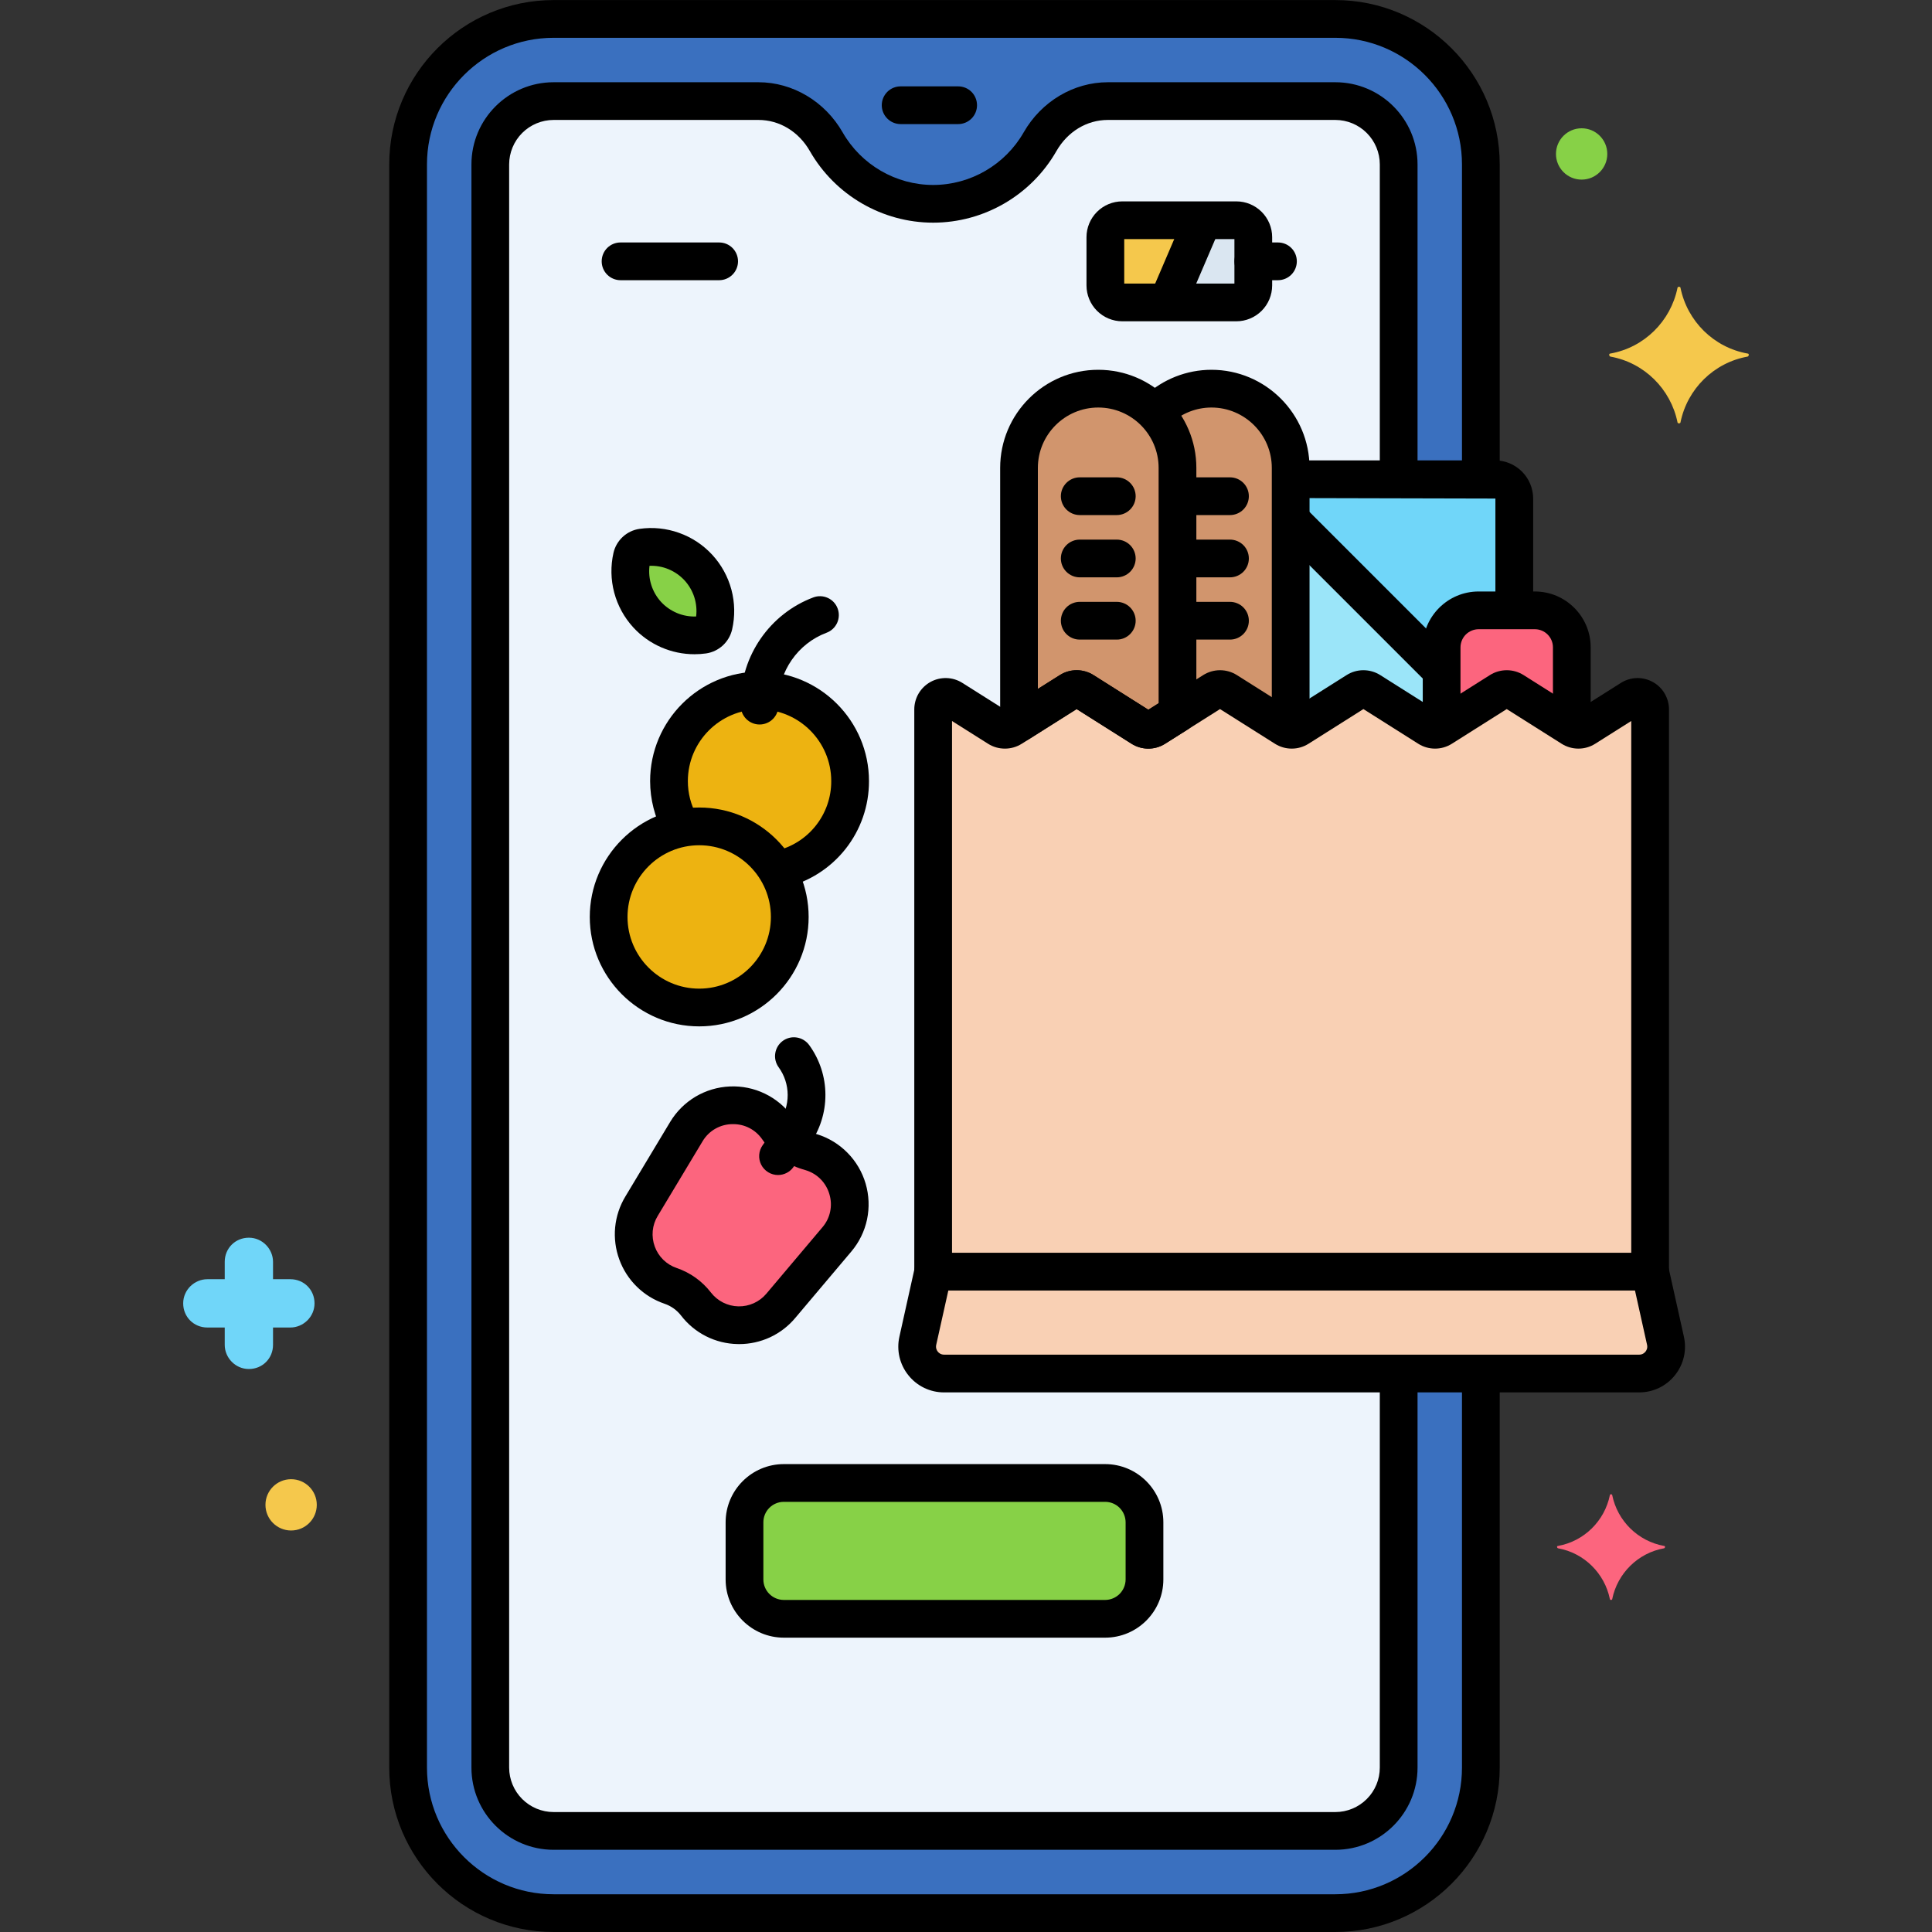 <svg width="60" height="60" viewBox="0 0 60 60" fill="none" xmlns="http://www.w3.org/2000/svg">
<rect x="0" y="0" width="60" height="60" fill="#333333" stroke="none"/>
<path d="M29.319 42.656C29.194 42.656 29.07 42.628 28.957 42.574C28.844 42.52 28.745 42.441 28.667 42.343C28.588 42.246 28.533 42.132 28.505 42.01C28.476 41.888 28.476 41.761 28.503 41.639L28.98 39.492V22.031C28.98 21.726 29.316 21.541 29.574 21.703L31.001 22.604C31.127 22.684 31.288 22.684 31.415 22.604L31.646 22.458V14.531C31.646 13.178 32.753 12.07 34.107 12.07C34.794 12.07 35.417 12.357 35.864 12.815C36.312 12.357 36.935 12.07 37.622 12.07C38.976 12.07 40.083 13.178 40.083 14.531V15.175C40.136 15.086 40.211 15.012 40.301 14.961C40.391 14.91 40.493 14.883 40.596 14.883H45.989V5.107C45.989 2.615 43.962 0.588 41.47 0.588H17.192C14.701 0.588 12.674 2.615 12.674 5.107V54.895C12.674 57.387 14.701 59.414 17.192 59.414H41.47C43.962 59.414 45.989 57.387 45.989 54.895V42.656H29.319Z" fill="#3A70BF"/>
<path d="M29.32 42.656C29.194 42.656 29.071 42.628 28.958 42.574C28.845 42.52 28.746 42.441 28.667 42.343C28.589 42.245 28.534 42.131 28.505 42.01C28.477 41.888 28.476 41.761 28.503 41.639L28.98 39.492V22.031C28.98 21.726 29.317 21.54 29.575 21.703L31.001 22.604C31.128 22.683 31.289 22.683 31.415 22.604L31.646 22.457V14.531C31.646 13.178 32.754 12.07 34.107 12.07C34.794 12.07 35.417 12.356 35.865 12.815C36.313 12.356 36.936 12.07 37.623 12.07C38.977 12.07 40.084 13.178 40.084 14.531V15.174C40.137 15.085 40.212 15.012 40.302 14.961C40.392 14.91 40.493 14.883 40.597 14.883H43.437V5.106C43.437 4.585 43.23 4.084 42.861 3.716C42.492 3.347 41.992 3.14 41.471 3.14H34.405C33.525 3.14 32.738 3.637 32.3 4.402C31.642 5.553 30.403 6.33 28.98 6.33C27.558 6.33 26.319 5.553 25.66 4.402C25.223 3.637 24.436 3.14 23.555 3.14H17.193C16.671 3.14 16.171 3.347 15.803 3.716C15.434 4.084 15.227 4.585 15.227 5.106V54.895C15.227 55.417 15.434 55.917 15.803 56.286C16.171 56.654 16.672 56.862 17.193 56.862H41.471C41.992 56.862 42.492 56.654 42.861 56.286C43.23 55.917 43.437 55.417 43.437 54.895V42.656H29.32Z" fill="#EDF4FC"/>
<path d="M38.397 6.84H34.853C34.784 6.84 34.716 6.853 34.652 6.88C34.589 6.906 34.531 6.945 34.482 6.994C34.433 7.042 34.394 7.1 34.368 7.164C34.342 7.228 34.328 7.296 34.328 7.365V8.866C34.328 8.935 34.342 9.004 34.368 9.068C34.394 9.131 34.433 9.189 34.482 9.238C34.531 9.287 34.589 9.325 34.652 9.352C34.716 9.378 34.784 9.392 34.853 9.392H38.397C38.466 9.392 38.534 9.378 38.598 9.352C38.661 9.325 38.719 9.287 38.768 9.238C38.817 9.189 38.856 9.131 38.882 9.068C38.908 9.004 38.922 8.935 38.922 8.866V7.365C38.922 7.226 38.867 7.092 38.768 6.994C38.669 6.895 38.536 6.84 38.397 6.84Z" fill="#DAE6F1"/>
<path d="M34.853 6.839C34.784 6.839 34.716 6.853 34.652 6.879C34.589 6.905 34.531 6.944 34.482 6.993C34.433 7.042 34.394 7.1 34.368 7.163C34.342 7.227 34.328 7.295 34.328 7.364V8.866C34.328 8.935 34.342 9.003 34.368 9.067C34.394 9.131 34.433 9.188 34.482 9.237C34.531 9.286 34.589 9.325 34.652 9.351C34.716 9.377 34.784 9.391 34.853 9.391H36.26L37.354 6.839L34.853 6.839Z" fill="#F5C84C"/>
<path d="M34.321 46.055H24.343C24.019 46.055 23.708 46.183 23.479 46.413C23.25 46.642 23.121 46.952 23.121 47.276V49.052C23.121 49.376 23.25 49.687 23.479 49.916C23.708 50.145 24.019 50.273 24.343 50.273H34.321C34.645 50.273 34.956 50.145 35.185 49.916C35.414 49.687 35.543 49.376 35.543 49.052V47.276C35.543 46.952 35.414 46.642 35.185 46.413C34.956 46.183 34.645 46.055 34.321 46.055Z" fill="#87D147"/>
<path d="M50.65 21.703L49.225 22.603C49.163 22.642 49.092 22.663 49.018 22.663C48.945 22.663 48.873 22.642 48.811 22.603L46.999 21.459C46.937 21.419 46.865 21.399 46.792 21.399C46.719 21.399 46.647 21.419 46.585 21.459L44.773 22.603C44.711 22.642 44.639 22.663 44.566 22.663C44.493 22.663 44.421 22.642 44.359 22.603L42.547 21.459C42.485 21.419 42.414 21.399 42.34 21.399C42.267 21.399 42.195 21.419 42.133 21.459L40.322 22.603C40.26 22.642 40.188 22.663 40.115 22.663C40.041 22.663 39.97 22.642 39.908 22.603L38.095 21.458C38.033 21.419 37.962 21.398 37.888 21.398C37.815 21.398 37.743 21.419 37.681 21.458L35.868 22.603C35.742 22.683 35.581 22.683 35.454 22.603L33.642 21.458C33.58 21.419 33.508 21.398 33.435 21.398C33.361 21.398 33.29 21.419 33.228 21.458L31.414 22.604C31.287 22.683 31.126 22.683 31 22.604L29.573 21.703C29.315 21.54 28.979 21.726 28.979 22.031V39.492H51.245V22.031C51.245 21.726 50.908 21.54 50.65 21.703ZM28.979 39.492L28.502 41.639C28.475 41.761 28.476 41.888 28.504 42.009C28.533 42.131 28.588 42.245 28.666 42.343C28.745 42.441 28.844 42.52 28.957 42.574C29.07 42.628 29.193 42.656 29.318 42.656H50.906C51.031 42.656 51.154 42.628 51.267 42.574C51.38 42.52 51.479 42.441 51.558 42.343C51.636 42.245 51.691 42.131 51.72 42.009C51.748 41.888 51.749 41.761 51.722 41.639L51.245 39.492H28.979Z" fill="#F9D0B4"/>
<path d="M21.715 31.289C23.268 31.289 24.527 30.03 24.527 28.477C24.527 26.923 23.268 25.664 21.715 25.664C20.162 25.664 18.902 26.923 18.902 28.477C18.902 30.03 20.162 31.289 21.715 31.289Z" fill="#EDB311"/>
<path d="M21.688 17.627C21.469 17.389 21.196 17.209 20.892 17.1C20.588 16.992 20.262 16.959 19.942 17.004C19.866 17.015 19.794 17.049 19.736 17.102C19.679 17.155 19.64 17.223 19.622 17.299C19.55 17.614 19.556 17.942 19.639 18.254C19.722 18.566 19.88 18.853 20.099 19.09C20.317 19.328 20.59 19.509 20.895 19.617C21.199 19.726 21.525 19.759 21.844 19.713C21.921 19.702 21.993 19.668 22.05 19.615C22.107 19.563 22.147 19.494 22.165 19.418C22.236 19.104 22.231 18.776 22.148 18.464C22.065 18.152 21.907 17.865 21.688 17.627Z" fill="#87D147"/>
<path d="M23.59 21.445C22.037 21.445 20.777 22.705 20.777 24.258C20.777 24.792 20.929 25.29 21.188 25.715C21.359 25.683 21.535 25.664 21.715 25.664C22.734 25.664 23.624 26.208 24.117 27.019C25.418 26.772 26.402 25.631 26.402 24.258C26.402 22.705 25.143 21.445 23.59 21.445Z" fill="#EDB311"/>
<path d="M24.134 35.022L24.207 35.123C24.422 35.419 24.727 35.637 25.077 35.745L25.195 35.782C26.354 36.139 26.771 37.563 25.99 38.49L24.247 40.555C23.552 41.378 22.275 41.351 21.616 40.498C21.413 40.236 21.138 40.04 20.825 39.933C19.805 39.584 19.367 38.384 19.922 37.46L21.314 35.144C21.939 34.105 23.422 34.041 24.134 35.022Z" fill="#FC657E"/>
<path d="M36.568 22.163L37.683 21.459C37.745 21.42 37.816 21.399 37.889 21.399C37.963 21.399 38.035 21.42 38.096 21.459L39.909 22.604C39.963 22.638 40.023 22.654 40.084 22.659V14.531C40.084 13.178 38.977 12.07 37.623 12.07C36.936 12.07 36.313 12.357 35.865 12.815C36.299 13.259 36.568 13.865 36.568 14.531V22.163H36.568Z" fill="#D1956D"/>
<path d="M33.229 21.459C33.291 21.42 33.363 21.399 33.436 21.399C33.509 21.399 33.581 21.42 33.643 21.459L35.456 22.604C35.517 22.643 35.589 22.663 35.663 22.663C35.736 22.663 35.807 22.643 35.87 22.604L36.568 22.162V14.531C36.568 13.178 35.461 12.07 34.107 12.07C32.754 12.07 31.646 13.178 31.646 14.531V22.458L33.229 21.459Z" fill="#D1956D"/>
<path d="M44.772 20.104C44.772 19.799 44.893 19.507 45.108 19.291C45.324 19.076 45.616 18.955 45.92 18.955H47.028V15.483C47.028 15.324 46.964 15.171 46.852 15.059C46.739 14.946 46.586 14.883 46.427 14.883H40.597C40.379 14.883 40.189 15.001 40.084 15.175V22.659C40.166 22.666 40.25 22.649 40.323 22.604L42.135 21.459C42.197 21.42 42.269 21.399 42.342 21.399C42.415 21.399 42.487 21.42 42.549 21.459L44.36 22.604C44.422 22.642 44.493 22.663 44.566 22.663C44.638 22.663 44.71 22.643 44.772 22.605L44.772 20.104Z" fill="#70D6F9"/>
<path d="M44.774 22.604L46.587 21.459C46.649 21.42 46.72 21.399 46.794 21.399C46.867 21.399 46.939 21.42 47.001 21.459L48.813 22.604L48.815 22.604V20.104C48.815 19.799 48.694 19.507 48.478 19.291C48.263 19.076 47.971 18.955 47.666 18.955H45.92C45.615 18.955 45.323 19.076 45.108 19.291C44.892 19.507 44.772 19.799 44.772 20.104V22.605L44.774 22.604Z" fill="#FC657E"/>
<path d="M44.772 20.83L40.084 16.143V22.659C40.166 22.666 40.25 22.649 40.323 22.604L42.135 21.459C42.197 21.42 42.269 21.399 42.342 21.399C42.415 21.399 42.487 21.42 42.549 21.459L44.36 22.604C44.422 22.643 44.493 22.663 44.566 22.663C44.638 22.664 44.71 22.644 44.772 22.605V20.83Z" fill="#9BE5F9"/>
<path d="M41.47 60H17.192C14.377 60 12.088 57.71 12.088 54.895V5.106C12.088 2.292 14.378 0.002 17.192 0.002H41.47C44.285 0.002 46.575 2.292 46.575 5.106V14.697C46.575 14.852 46.513 15.002 46.403 15.111C46.293 15.221 46.144 15.283 45.989 15.283C45.833 15.283 45.684 15.221 45.574 15.111C45.464 15.002 45.403 14.852 45.403 14.697V5.106C45.403 2.938 43.639 1.174 41.47 1.174H17.192C15.024 1.174 13.26 2.938 13.26 5.106V54.895C13.26 57.064 15.024 58.828 17.192 58.828H41.47C43.639 58.828 45.403 57.064 45.403 54.895V42.891C45.403 42.735 45.464 42.586 45.574 42.476C45.684 42.366 45.833 42.304 45.989 42.304C46.144 42.304 46.293 42.366 46.403 42.476C46.513 42.586 46.575 42.735 46.575 42.891V54.895C46.575 57.71 44.285 60 41.47 60Z" fill="black"/>
<path d="M29.756 3.854H27.97C27.815 3.854 27.666 3.792 27.556 3.682C27.446 3.572 27.384 3.423 27.384 3.268C27.384 3.112 27.446 2.963 27.556 2.853C27.666 2.743 27.815 2.682 27.97 2.682H29.756C29.912 2.682 30.061 2.743 30.171 2.853C30.281 2.963 30.342 3.112 30.342 3.268C30.342 3.423 30.281 3.572 30.171 3.682C30.061 3.792 29.912 3.854 29.756 3.854ZM39.688 8.702H38.923C38.767 8.702 38.618 8.64 38.508 8.53C38.398 8.42 38.337 8.271 38.337 8.116C38.337 7.96 38.398 7.811 38.508 7.701C38.618 7.591 38.767 7.53 38.923 7.53H39.688C39.844 7.53 39.993 7.591 40.103 7.701C40.213 7.811 40.274 7.96 40.274 8.116C40.274 8.271 40.213 8.42 40.103 8.53C39.993 8.64 39.844 8.702 39.688 8.702ZM22.334 8.702H19.271C19.116 8.702 18.967 8.64 18.857 8.53C18.747 8.42 18.686 8.271 18.686 8.116C18.686 7.96 18.747 7.811 18.857 7.701C18.967 7.591 19.116 7.53 19.271 7.53H22.334C22.489 7.53 22.638 7.591 22.748 7.701C22.858 7.811 22.92 7.96 22.92 8.116C22.92 8.271 22.858 8.42 22.748 8.53C22.638 8.64 22.489 8.702 22.334 8.702ZM23.59 22.5C23.513 22.5 23.436 22.485 23.365 22.455C23.294 22.426 23.23 22.383 23.175 22.328C23.121 22.274 23.078 22.209 23.048 22.138C23.019 22.067 23.004 21.991 23.004 21.914V21.807C23.004 20.367 23.91 19.059 25.259 18.553C25.404 18.498 25.566 18.504 25.707 18.568C25.849 18.632 25.959 18.75 26.013 18.896C26.068 19.041 26.062 19.203 25.998 19.344C25.934 19.485 25.816 19.596 25.67 19.65C24.776 19.985 24.175 20.852 24.175 21.807V21.914C24.175 21.991 24.16 22.067 24.131 22.138C24.102 22.209 24.058 22.274 24.004 22.328C23.95 22.383 23.885 22.426 23.814 22.455C23.743 22.485 23.667 22.5 23.59 22.5ZM24.162 36.491C24.054 36.491 23.948 36.461 23.857 36.405C23.765 36.349 23.69 36.269 23.641 36.173C23.592 36.077 23.57 35.97 23.578 35.862C23.586 35.755 23.623 35.652 23.686 35.564L24.187 34.864C24.367 34.613 24.463 34.312 24.462 34.003C24.461 33.694 24.363 33.394 24.181 33.144C24.09 33.018 24.052 32.861 24.077 32.708C24.101 32.554 24.185 32.417 24.311 32.325C24.437 32.234 24.594 32.196 24.747 32.221C24.901 32.245 25.038 32.33 25.13 32.455C25.456 32.904 25.633 33.444 25.634 33.999C25.636 34.553 25.463 35.095 25.14 35.545L24.639 36.246C24.585 36.322 24.513 36.384 24.43 36.426C24.347 36.469 24.255 36.491 24.162 36.491ZM34.683 15.996H33.532C33.377 15.996 33.228 15.934 33.118 15.824C33.008 15.714 32.946 15.566 32.946 15.41C32.946 15.255 33.008 15.106 33.118 14.996C33.228 14.886 33.377 14.824 33.532 14.824H34.683C34.838 14.824 34.987 14.886 35.097 14.996C35.207 15.106 35.269 15.255 35.269 15.41C35.269 15.566 35.207 15.714 35.097 15.824C34.987 15.934 34.838 15.996 34.683 15.996ZM34.683 17.93H33.532C33.377 17.93 33.228 17.868 33.118 17.758C33.008 17.648 32.946 17.499 32.946 17.344C32.946 17.188 33.008 17.039 33.118 16.929C33.228 16.82 33.377 16.758 33.532 16.758H34.683C34.838 16.758 34.987 16.82 35.097 16.929C35.207 17.039 35.269 17.188 35.269 17.344C35.269 17.499 35.207 17.648 35.097 17.758C34.987 17.868 34.838 17.93 34.683 17.93ZM34.683 19.863H33.532C33.455 19.863 33.379 19.848 33.308 19.819C33.237 19.789 33.172 19.746 33.118 19.692C33.063 19.637 33.02 19.573 32.991 19.502C32.962 19.43 32.946 19.354 32.946 19.277C32.946 19.2 32.962 19.124 32.991 19.053C33.02 18.982 33.063 18.917 33.118 18.863C33.172 18.808 33.237 18.765 33.308 18.736C33.379 18.706 33.455 18.691 33.532 18.691H34.683C34.76 18.691 34.836 18.706 34.907 18.736C34.978 18.765 35.043 18.808 35.097 18.863C35.151 18.917 35.195 18.982 35.224 19.053C35.254 19.124 35.269 19.2 35.269 19.277C35.269 19.354 35.254 19.43 35.224 19.502C35.195 19.573 35.151 19.637 35.097 19.692C35.043 19.746 34.978 19.789 34.907 19.819C34.836 19.848 34.76 19.863 34.683 19.863ZM38.198 15.996H37.048C36.892 15.996 36.743 15.934 36.634 15.824C36.524 15.714 36.462 15.566 36.462 15.41C36.462 15.255 36.524 15.106 36.634 14.996C36.743 14.886 36.892 14.824 37.048 14.824H38.198C38.354 14.824 38.503 14.886 38.613 14.996C38.723 15.106 38.784 15.255 38.784 15.41C38.784 15.566 38.723 15.714 38.613 15.824C38.503 15.934 38.354 15.996 38.198 15.996ZM38.198 17.93H37.048C36.892 17.93 36.743 17.868 36.634 17.758C36.524 17.648 36.462 17.499 36.462 17.344C36.462 17.188 36.524 17.039 36.634 16.929C36.743 16.82 36.892 16.758 37.048 16.758H38.198C38.354 16.758 38.503 16.82 38.613 16.929C38.723 17.039 38.784 17.188 38.784 17.344C38.784 17.499 38.723 17.648 38.613 17.758C38.503 17.868 38.354 17.93 38.198 17.93ZM38.198 19.863H37.048C36.971 19.863 36.895 19.848 36.824 19.819C36.753 19.789 36.688 19.746 36.634 19.692C36.579 19.637 36.536 19.573 36.507 19.502C36.477 19.43 36.462 19.354 36.462 19.277C36.462 19.2 36.477 19.124 36.507 19.053C36.536 18.982 36.579 18.917 36.634 18.863C36.688 18.808 36.753 18.765 36.824 18.736C36.895 18.706 36.971 18.691 37.048 18.691H38.198C38.275 18.691 38.352 18.706 38.423 18.736C38.494 18.765 38.558 18.808 38.613 18.863C38.667 18.917 38.71 18.982 38.74 19.053C38.769 19.124 38.784 19.2 38.784 19.277C38.784 19.354 38.769 19.43 38.74 19.502C38.71 19.573 38.667 19.637 38.613 19.692C38.558 19.746 38.494 19.789 38.423 19.819C38.352 19.848 38.275 19.863 38.198 19.863Z" fill="black"/>
<path d="M54.275 10.98C53.221 10.793 52.4 9.973 52.19 8.941C52.19 8.895 52.096 8.895 52.096 8.941C51.885 9.973 51.065 10.793 50.01 10.98C49.963 10.98 49.963 11.051 50.01 11.074C51.065 11.262 51.885 12.082 52.096 13.113C52.096 13.16 52.19 13.16 52.19 13.113C52.4 12.082 53.221 11.262 54.275 11.074C54.322 11.051 54.322 10.98 54.275 10.98Z" fill="#F5C84C"/>
<path d="M51.682 48.011C50.866 47.865 50.232 47.231 50.069 46.434C50.069 46.397 49.996 46.397 49.996 46.434C49.833 47.231 49.199 47.865 48.383 48.011C48.346 48.011 48.346 48.065 48.383 48.083C49.199 48.228 49.833 48.863 49.996 49.66C49.996 49.697 50.069 49.697 50.069 49.66C50.232 48.863 50.866 48.228 51.682 48.083C51.718 48.065 51.718 48.011 51.682 48.011Z" fill="#FC657E"/>
<path d="M9.041 47.531C9.481 47.531 9.838 47.175 9.838 46.734C9.838 46.294 9.481 45.938 9.041 45.938C8.601 45.938 8.244 46.294 8.244 46.734C8.244 47.175 8.601 47.531 9.041 47.531Z" fill="#F5C84C"/>
<path d="M49.119 5.578C49.559 5.578 49.916 5.221 49.916 4.781C49.916 4.341 49.559 3.984 49.119 3.984C48.679 3.984 48.322 4.341 48.322 4.781C48.322 5.221 48.679 5.578 49.119 5.578Z" fill="#87D147"/>
<path d="M9.018 39.727H8.479V39.188C8.479 38.789 8.15 38.438 7.729 38.438C7.307 38.438 6.979 38.766 6.979 39.188V39.727H6.439C6.041 39.727 5.689 40.055 5.689 40.477C5.689 40.898 6.018 41.227 6.439 41.227H6.979V41.766C6.979 42.164 7.307 42.516 7.729 42.516C8.15 42.516 8.479 42.188 8.479 41.766V41.227H9.018C9.416 41.227 9.768 40.898 9.768 40.477C9.768 40.055 9.439 39.727 9.018 39.727Z" fill="#70D6F9"/>
<path d="M41.471 57.447H17.193C15.786 57.447 14.641 56.303 14.641 54.895V5.106C14.641 3.699 15.786 2.554 17.193 2.554H23.555C24.618 2.554 25.62 3.15 26.169 4.111C26.745 5.118 27.823 5.744 28.98 5.744C30.138 5.744 31.215 5.118 31.791 4.111C32.341 3.15 33.342 2.554 34.405 2.554H41.471C42.878 2.554 44.023 3.699 44.023 5.107V14.634C44.023 14.789 43.961 14.938 43.851 15.048C43.742 15.158 43.593 15.22 43.437 15.22C43.282 15.22 43.133 15.158 43.023 15.048C42.913 14.938 42.851 14.789 42.851 14.634V5.106C42.851 4.74 42.705 4.389 42.446 4.13C42.188 3.871 41.837 3.726 41.471 3.725H34.405C33.752 3.725 33.155 4.087 32.808 4.692C32.024 6.064 30.557 6.915 28.98 6.915C27.403 6.915 25.936 6.064 25.151 4.692C24.805 4.087 24.208 3.725 23.555 3.725H17.193C16.827 3.726 16.476 3.871 16.217 4.13C15.958 4.389 15.813 4.74 15.812 5.106V54.895C15.813 55.261 15.959 55.612 16.217 55.87C16.476 56.129 16.827 56.275 17.193 56.275H41.471C41.837 56.275 42.188 56.129 42.447 55.87C42.706 55.612 42.851 55.261 42.851 54.895V42.919C42.851 42.764 42.913 42.614 43.023 42.505C43.133 42.395 43.282 42.333 43.437 42.333C43.593 42.333 43.742 42.395 43.852 42.505C43.962 42.614 44.023 42.764 44.023 42.919V54.895C44.023 56.303 42.878 57.447 41.471 57.447Z" fill="black"/>
<path d="M38.397 9.978H34.853C34.559 9.978 34.276 9.86 34.068 9.652C33.86 9.444 33.743 9.161 33.742 8.867V7.365C33.742 7.071 33.86 6.788 34.068 6.58C34.276 6.372 34.559 6.254 34.853 6.254H38.397C38.691 6.254 38.974 6.372 39.182 6.58C39.39 6.788 39.508 7.071 39.508 7.365V8.867C39.507 9.161 39.39 9.444 39.182 9.652C38.974 9.86 38.691 9.978 38.397 9.978ZM34.914 8.806H38.336V7.426H34.914V8.806Z" fill="black"/>
<path d="M36.35 9.77C36.253 9.77 36.158 9.746 36.072 9.7C35.987 9.654 35.914 9.587 35.861 9.506C35.808 9.425 35.775 9.332 35.767 9.236C35.758 9.139 35.774 9.042 35.812 8.953L36.705 6.87C36.768 6.731 36.884 6.623 37.026 6.568C37.169 6.513 37.328 6.515 37.468 6.576C37.609 6.636 37.72 6.749 37.779 6.89C37.837 7.031 37.838 7.19 37.782 7.332L36.889 9.414C36.844 9.52 36.769 9.61 36.673 9.673C36.577 9.736 36.465 9.77 36.35 9.77ZM34.321 50.859H24.343C23.346 50.859 22.535 50.049 22.535 49.052V47.276C22.535 46.28 23.346 45.469 24.343 45.469H34.321C35.318 45.469 36.129 46.279 36.129 47.276V49.052C36.129 50.049 35.318 50.859 34.321 50.859ZM24.342 46.641C24.174 46.641 24.012 46.708 23.893 46.827C23.774 46.946 23.707 47.108 23.707 47.276V49.052C23.707 49.22 23.774 49.382 23.893 49.501C24.012 49.62 24.174 49.687 24.342 49.688H34.321C34.49 49.687 34.651 49.62 34.77 49.501C34.889 49.382 34.956 49.22 34.957 49.052V47.276C34.956 47.108 34.889 46.946 34.77 46.827C34.651 46.708 34.49 46.641 34.321 46.641H24.342ZM51.246 40.078C51.09 40.078 50.941 40.016 50.831 39.907C50.722 39.797 50.66 39.648 50.66 39.492V22.391L49.539 23.099C49.384 23.197 49.203 23.249 49.019 23.249C48.836 23.249 48.655 23.197 48.499 23.099L46.793 22.021L45.087 23.099C44.931 23.197 44.751 23.249 44.567 23.249C44.383 23.249 44.203 23.197 44.047 23.099L42.342 22.021L40.636 23.099C40.48 23.197 40.3 23.249 40.116 23.249C39.932 23.249 39.752 23.197 39.596 23.099L37.889 22.021L36.182 23.099C36.026 23.197 35.846 23.249 35.662 23.249C35.478 23.249 35.298 23.197 35.142 23.099L33.436 22.021L31.728 23.1C31.572 23.198 31.392 23.249 31.208 23.249C31.024 23.249 30.844 23.198 30.688 23.1L29.566 22.392V39.492C29.566 39.648 29.504 39.797 29.395 39.907C29.285 40.016 29.136 40.078 28.98 40.078C28.825 40.078 28.676 40.016 28.566 39.907C28.456 39.797 28.394 39.648 28.394 39.492V22.031C28.394 21.857 28.441 21.686 28.529 21.536C28.618 21.386 28.745 21.263 28.898 21.178C29.05 21.094 29.223 21.053 29.397 21.058C29.571 21.063 29.74 21.115 29.887 21.208L31.208 22.042L32.917 20.963C33.072 20.866 33.252 20.814 33.436 20.814C33.62 20.814 33.8 20.866 33.956 20.963L35.663 22.041L37.37 20.963C37.526 20.866 37.706 20.814 37.889 20.814C38.073 20.814 38.254 20.866 38.409 20.963L40.116 22.041L41.822 20.964C41.977 20.866 42.157 20.814 42.342 20.814C42.525 20.814 42.706 20.866 42.861 20.963L44.567 22.041L46.274 20.963C46.429 20.866 46.61 20.814 46.794 20.814C46.977 20.814 47.158 20.866 47.313 20.963L49.02 22.041L50.339 21.208C50.486 21.115 50.655 21.063 50.829 21.058C51.003 21.053 51.176 21.095 51.328 21.179C51.481 21.263 51.608 21.386 51.696 21.536C51.785 21.686 51.832 21.857 51.832 22.031V39.492C51.832 39.569 51.817 39.645 51.787 39.716C51.758 39.787 51.715 39.852 51.66 39.907C51.606 39.961 51.541 40.004 51.47 40.034C51.399 40.063 51.323 40.078 51.246 40.078Z" fill="black"/>
<path d="M50.907 43.242H29.32C29.107 43.243 28.896 43.195 28.704 43.103C28.512 43.011 28.344 42.877 28.211 42.71C28.077 42.544 27.983 42.35 27.934 42.143C27.886 41.935 27.885 41.72 27.932 41.512L28.409 39.365C28.438 39.235 28.51 39.119 28.614 39.035C28.718 38.952 28.847 38.906 28.981 38.906H51.246C51.521 38.906 51.759 39.097 51.818 39.365L52.295 41.512C52.389 41.935 52.288 42.372 52.016 42.71C51.745 43.048 51.341 43.242 50.907 43.242ZM29.451 40.078L29.075 41.766C29.053 41.868 29.096 41.942 29.124 41.977C29.152 42.012 29.215 42.07 29.32 42.07H50.907C51.011 42.07 51.074 42.012 51.102 41.977C51.13 41.942 51.174 41.868 51.151 41.766L50.776 40.078H29.451ZM21.715 31.875C19.841 31.875 18.316 30.351 18.316 28.477C18.316 26.603 19.841 25.078 21.715 25.078C23.589 25.078 25.113 26.603 25.113 28.477C25.113 30.351 23.589 31.875 21.715 31.875ZM21.715 26.25C20.487 26.25 19.488 27.249 19.488 28.477C19.488 29.704 20.487 30.703 21.715 30.703C22.942 30.703 23.941 29.704 23.941 28.477C23.941 27.249 22.943 26.25 21.715 26.25ZM21.567 20.318C20.851 20.318 20.16 20.02 19.669 19.487C19.386 19.179 19.183 18.808 19.075 18.404C18.968 18.001 18.96 17.577 19.052 17.17C19.096 16.978 19.197 16.805 19.342 16.671C19.486 16.538 19.668 16.452 19.862 16.424C20.276 16.365 20.697 16.408 21.09 16.549C21.484 16.689 21.837 16.923 22.12 17.23C22.403 17.537 22.607 17.909 22.715 18.313C22.822 18.716 22.83 19.14 22.737 19.547C22.693 19.739 22.592 19.912 22.448 20.045C22.303 20.178 22.122 20.265 21.927 20.293C21.807 20.31 21.686 20.318 21.567 20.318ZM20.171 17.572C20.146 17.774 20.166 17.979 20.228 18.172C20.29 18.366 20.394 18.544 20.531 18.694C20.669 18.843 20.838 18.96 21.026 19.039C21.213 19.117 21.416 19.153 21.619 19.146C21.644 18.944 21.624 18.739 21.562 18.545C21.5 18.352 21.396 18.174 21.259 18.024C21.121 17.875 20.952 17.757 20.764 17.678C20.576 17.6 20.374 17.564 20.171 17.572Z" fill="black"/>
<path d="M24.239 27.579C24.096 27.578 23.958 27.525 23.852 27.429C23.745 27.334 23.677 27.202 23.66 27.06C23.644 26.918 23.68 26.775 23.762 26.657C23.843 26.54 23.965 26.456 24.104 26.422C24.592 26.308 25.027 26.032 25.337 25.639C25.648 25.246 25.817 24.759 25.815 24.258C25.815 23.03 24.816 22.031 23.588 22.031C22.361 22.031 21.362 23.03 21.362 24.258C21.362 24.631 21.453 24.988 21.634 25.318C21.671 25.386 21.694 25.46 21.703 25.537C21.711 25.613 21.705 25.691 21.683 25.765C21.662 25.839 21.625 25.908 21.577 25.968C21.529 26.029 21.469 26.078 21.401 26.116C21.334 26.152 21.259 26.176 21.182 26.184C21.105 26.192 21.028 26.185 20.954 26.163C20.88 26.141 20.811 26.105 20.751 26.056C20.691 26.007 20.641 25.947 20.605 25.879C20.333 25.382 20.191 24.824 20.19 24.258C20.19 22.384 21.714 20.859 23.588 20.859C25.462 20.859 26.987 22.384 26.987 24.258C26.989 25.023 26.732 25.766 26.258 26.366C25.783 26.966 25.119 27.388 24.375 27.563C24.33 27.573 24.285 27.579 24.239 27.579ZM22.955 41.742C22.939 41.742 22.922 41.742 22.905 41.741C22.566 41.735 22.232 41.652 21.928 41.499C21.625 41.346 21.36 41.127 21.152 40.857C21.02 40.686 20.84 40.557 20.635 40.488C20.314 40.378 20.02 40.198 19.778 39.96C19.535 39.722 19.349 39.433 19.233 39.114C19.116 38.795 19.072 38.453 19.104 38.115C19.137 37.777 19.245 37.45 19.421 37.159L20.812 34.843C21.006 34.52 21.277 34.251 21.6 34.058C21.924 33.866 22.29 33.757 22.666 33.741C23.042 33.724 23.416 33.801 23.755 33.965C24.095 34.129 24.387 34.374 24.608 34.679L24.681 34.78C24.822 34.973 25.022 35.115 25.25 35.186L25.369 35.223C25.729 35.333 26.055 35.532 26.319 35.8C26.584 36.068 26.777 36.397 26.883 36.758C26.989 37.12 27.004 37.501 26.927 37.87C26.849 38.238 26.681 38.581 26.438 38.868L24.695 40.933C24.482 41.187 24.215 41.391 23.915 41.531C23.614 41.67 23.287 41.742 22.955 41.742ZM22.768 34.911C22.576 34.908 22.387 34.957 22.22 35.051C22.053 35.145 21.914 35.282 21.817 35.447L20.425 37.763C20.339 37.904 20.287 38.062 20.271 38.227C20.256 38.391 20.277 38.557 20.334 38.712C20.39 38.867 20.48 39.007 20.598 39.123C20.716 39.238 20.858 39.326 21.015 39.379C21.437 39.523 21.807 39.788 22.079 40.141C22.18 40.271 22.309 40.378 22.456 40.452C22.603 40.526 22.765 40.567 22.93 40.57C23.095 40.574 23.259 40.54 23.41 40.472C23.56 40.404 23.693 40.304 23.799 40.178L25.542 38.113C25.661 37.974 25.744 37.807 25.781 37.628C25.819 37.449 25.811 37.263 25.758 37.088C25.708 36.912 25.614 36.752 25.486 36.621C25.357 36.491 25.198 36.395 25.023 36.342L24.904 36.306C24.434 36.16 24.023 35.866 23.733 35.468L23.66 35.367C23.559 35.225 23.425 35.109 23.27 35.03C23.114 34.95 22.942 34.91 22.768 34.911ZM40.083 23.149C39.927 23.149 39.778 23.088 39.668 22.978C39.558 22.868 39.497 22.719 39.497 22.564V14.531C39.497 13.497 38.655 12.656 37.622 12.656C37.151 12.657 36.697 12.835 36.353 13.156C36.239 13.262 36.087 13.318 35.932 13.312C35.777 13.306 35.63 13.238 35.525 13.124C35.419 13.01 35.363 12.858 35.37 12.703C35.376 12.548 35.443 12.402 35.557 12.296C36.118 11.774 36.856 11.485 37.622 11.484C39.302 11.484 40.669 12.851 40.669 14.531V22.564C40.669 22.719 40.607 22.868 40.497 22.978C40.387 23.088 40.238 23.149 40.083 23.149Z" fill="black"/>
<path d="M35.663 23.249C35.479 23.249 35.298 23.197 35.143 23.099L33.436 22.021L31.959 22.953C31.87 23.009 31.768 23.041 31.664 23.044C31.559 23.047 31.455 23.022 31.364 22.971C31.272 22.921 31.195 22.846 31.142 22.756C31.089 22.666 31.061 22.563 31.061 22.458V14.531C31.061 12.851 32.427 11.484 34.107 11.484C35.787 11.484 37.154 12.851 37.154 14.531V22.163C37.154 22.364 37.051 22.551 36.881 22.658L36.183 23.099C36.027 23.197 35.847 23.249 35.663 23.249ZM33.436 20.814C33.62 20.814 33.8 20.865 33.956 20.963L35.663 22.042L35.982 21.84V14.531C35.982 13.497 35.141 12.656 34.107 12.656C33.074 12.656 32.232 13.497 32.232 14.531V21.395L32.917 20.963H32.917C33.072 20.865 33.252 20.814 33.436 20.814ZM33.542 21.954C33.542 21.954 33.542 21.954 33.542 21.954V21.954ZM47.027 19.439C46.872 19.439 46.723 19.377 46.613 19.267C46.503 19.157 46.441 19.008 46.441 18.853V15.483L40.597 15.469C40.41 15.733 40.038 15.798 39.775 15.611C39.511 15.423 39.444 15.061 39.631 14.797C39.741 14.643 39.886 14.517 40.053 14.43C40.221 14.343 40.408 14.297 40.597 14.297H46.427C46.742 14.297 47.043 14.422 47.266 14.645C47.488 14.867 47.613 15.169 47.614 15.483V18.853C47.613 19.008 47.552 19.157 47.442 19.267C47.332 19.377 47.183 19.439 47.027 19.439Z" fill="black"/>
<path d="M48.814 23.049C48.659 23.049 48.51 22.988 48.4 22.878C48.29 22.768 48.228 22.619 48.228 22.463V20.104C48.228 19.793 47.976 19.541 47.666 19.541H45.92C45.771 19.541 45.628 19.601 45.522 19.706C45.417 19.811 45.358 19.954 45.357 20.104V22.456C45.357 22.612 45.296 22.761 45.186 22.87C45.076 22.98 44.927 23.042 44.772 23.042C44.616 23.042 44.467 22.98 44.357 22.87C44.247 22.761 44.185 22.612 44.185 22.456V20.104C44.185 19.147 44.963 18.369 45.92 18.369H47.666C48.622 18.369 49.4 19.147 49.4 20.104V22.463C49.4 22.54 49.385 22.617 49.356 22.688C49.326 22.759 49.283 22.823 49.228 22.878C49.174 22.932 49.109 22.975 49.038 23.005C48.967 23.034 48.891 23.049 48.814 23.049Z" fill="black"/>
<path d="M44.651 21.295C44.501 21.295 44.351 21.238 44.236 21.123L39.799 16.686C39.744 16.631 39.701 16.567 39.672 16.496C39.642 16.425 39.627 16.349 39.627 16.272C39.627 16.195 39.642 16.118 39.672 16.047C39.701 15.976 39.744 15.912 39.799 15.857C39.853 15.803 39.918 15.76 39.989 15.73C40.06 15.701 40.136 15.685 40.213 15.685C40.29 15.685 40.366 15.701 40.437 15.73C40.508 15.76 40.573 15.803 40.627 15.857L45.065 20.295C45.147 20.377 45.203 20.481 45.226 20.595C45.248 20.709 45.237 20.826 45.192 20.934C45.148 21.041 45.073 21.132 44.977 21.197C44.88 21.261 44.767 21.295 44.651 21.295Z" fill="black"/>
</svg>
